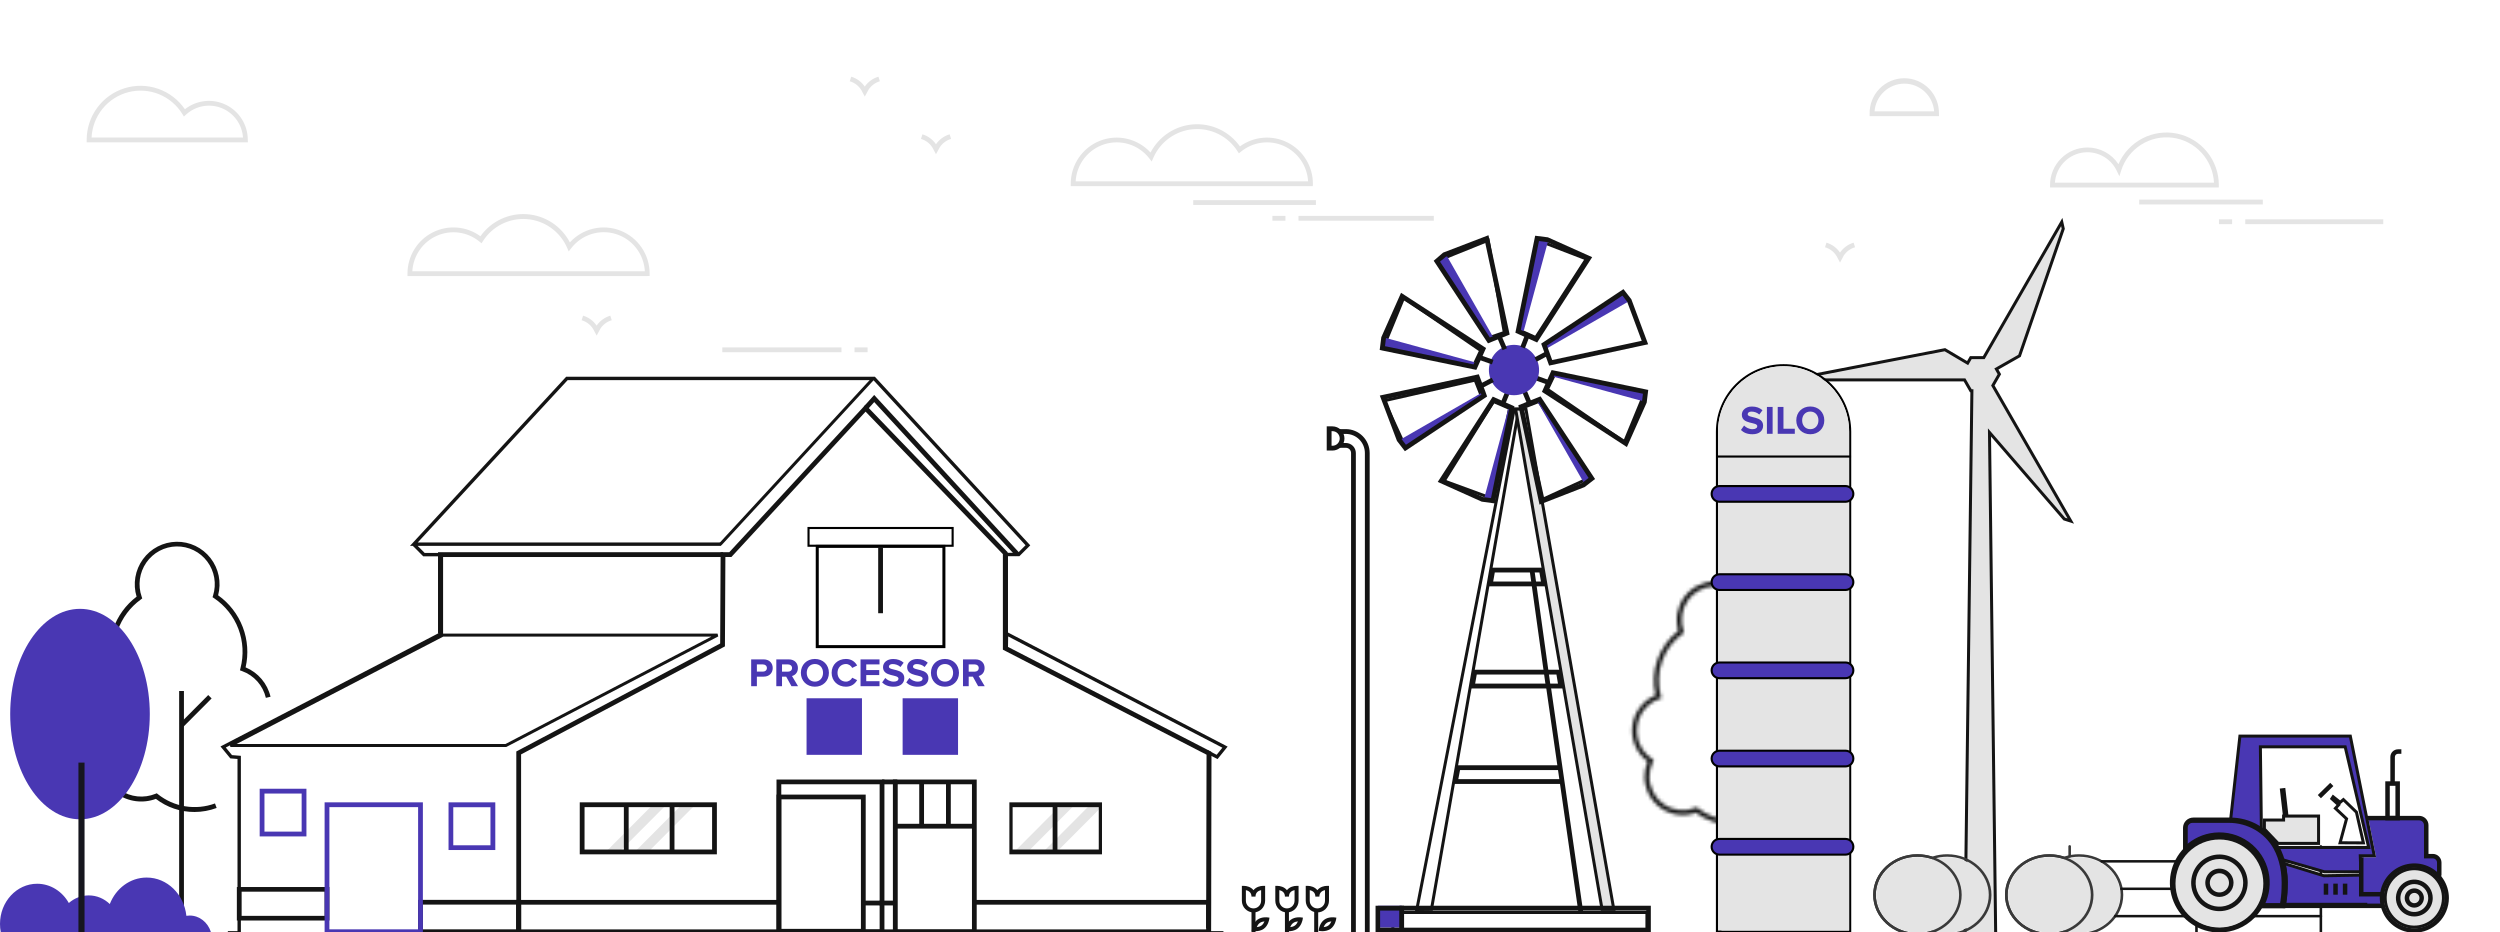 <svg width="735" height="274" viewBox="0 0 735 274" fill="none" xmlns="http://www.w3.org/2000/svg">
<g clip-path="url(#clip0_14830_2646)">
<path d="M222.522 201.749H220.843V193.861H224.533C226.247 193.861 227.182 195.02 227.182 196.403C227.182 197.775 226.236 198.934 224.533 198.934H222.522V201.749ZM224.296 197.456C224.958 197.456 225.467 197.054 225.467 196.403C225.467 195.741 224.958 195.339 224.296 195.339H222.522V197.456H224.296ZM234.633 201.749H232.693L231.144 198.946H229.914V201.749H228.234V193.861H231.924C233.568 193.861 234.585 194.937 234.585 196.403C234.585 197.787 233.698 198.544 232.847 198.745L234.633 201.749ZM231.688 197.468C232.35 197.468 232.859 197.066 232.859 196.392C232.859 195.741 232.35 195.339 231.688 195.339H229.914V197.468H231.688ZM239.583 201.891C237.194 201.891 235.456 200.188 235.456 197.811C235.456 195.434 237.194 193.731 239.583 193.731C241.961 193.731 243.699 195.434 243.699 197.811C243.699 200.188 241.961 201.891 239.583 201.891ZM239.583 200.401C241.038 200.401 241.972 199.277 241.972 197.811C241.972 196.332 241.038 195.221 239.583 195.221C238.117 195.221 237.182 196.332 237.182 197.811C237.182 199.277 238.117 200.401 239.583 200.401ZM248.71 201.891C246.332 201.891 244.499 200.235 244.499 197.811C244.499 195.374 246.332 193.731 248.71 193.731C250.436 193.731 251.442 194.665 251.997 195.658L250.555 196.368C250.223 195.729 249.514 195.221 248.71 195.221C247.267 195.221 246.226 196.321 246.226 197.811C246.226 199.301 247.267 200.401 248.71 200.401C249.514 200.401 250.223 199.892 250.555 199.254L251.997 199.952C251.442 200.933 250.436 201.891 248.71 201.891ZM258.579 201.749H252.997V193.861H258.579V195.339H254.677V196.995H258.497V198.473H254.677V200.271H258.579V201.749ZM262.707 201.891C261.181 201.891 260.093 201.383 259.348 200.637L260.271 199.325C260.827 199.904 261.69 200.401 262.778 200.401C263.712 200.401 264.15 199.987 264.15 199.526C264.15 198.154 259.608 199.112 259.608 196.143C259.608 194.83 260.744 193.742 262.601 193.742C263.854 193.742 264.895 194.121 265.676 194.842L264.741 196.096C264.103 195.505 263.251 195.233 262.447 195.233C261.737 195.233 261.335 195.54 261.335 196.013C261.335 197.255 265.865 196.415 265.865 199.36C265.865 200.803 264.824 201.891 262.707 201.891ZM269.799 201.891C268.273 201.891 267.185 201.383 266.44 200.637L267.362 199.325C267.918 199.904 268.782 200.401 269.87 200.401C270.804 200.401 271.242 199.987 271.242 199.526C271.242 198.154 266.7 199.112 266.7 196.143C266.7 194.83 267.835 193.742 269.692 193.742C270.946 193.742 271.987 194.121 272.767 194.842L271.833 196.096C271.194 195.505 270.343 195.233 269.538 195.233C268.829 195.233 268.427 195.54 268.427 196.013C268.427 197.255 272.956 196.415 272.956 199.36C272.956 200.803 271.916 201.891 269.799 201.891ZM277.825 201.891C275.435 201.891 273.697 200.188 273.697 197.811C273.697 195.434 275.435 193.731 277.825 193.731C280.202 193.731 281.94 195.434 281.94 197.811C281.94 200.188 280.202 201.891 277.825 201.891ZM277.825 200.401C279.279 200.401 280.214 199.277 280.214 197.811C280.214 196.332 279.279 195.221 277.825 195.221C276.358 195.221 275.424 196.332 275.424 197.811C275.424 199.277 276.358 200.401 277.825 200.401ZM289.517 201.749H287.578L286.028 198.946H284.798V201.749H283.119V193.861H286.809C288.453 193.861 289.47 194.937 289.47 196.403C289.47 197.787 288.583 198.544 287.731 198.745L289.517 201.749ZM286.572 197.468C287.235 197.468 287.743 197.066 287.743 196.392C287.743 195.741 287.235 195.339 286.572 195.339H284.798V197.468H286.572Z" fill="#4937B3"/>
<path d="M247.393 102.14H212.354V103.552H247.393V102.14Z" fill="#E4E4E4"/>
<path d="M255.069 102.14H251.233V103.552H255.069V102.14Z" fill="#E4E4E4"/>
<path d="M700.678 64.484H660.107V65.897H700.678V64.484Z" fill="#E4E4E4"/>
<path d="M656.24 64.484H652.376V65.897H656.24V64.484Z" fill="#E4E4E4"/>
<path d="M665.262 58.696H628.929V60.109H665.262V58.696Z" fill="#E4E4E4"/>
<path d="M72.875 41.842H25.482V41.136C25.478 37.743 26.557 34.438 28.559 31.704C30.561 28.971 33.383 26.952 36.61 25.944C39.838 24.936 43.302 24.991 46.496 26.102C49.69 27.212 52.446 29.32 54.361 32.116C56.047 30.783 58.072 29.954 60.205 29.724C62.338 29.493 64.493 29.87 66.422 30.811C68.352 31.752 69.979 33.22 71.117 35.046C72.254 36.872 72.857 38.982 72.855 41.136L72.875 41.842ZM26.921 40.43H71.444C71.314 38.543 70.657 36.731 69.548 35.202C68.439 33.674 66.924 32.489 65.175 31.786C63.426 31.083 61.515 30.889 59.661 31.226C57.807 31.564 56.086 32.419 54.694 33.694L54.067 34.267L53.625 33.54C52.01 30.904 49.597 28.857 46.739 27.698C43.88 26.538 40.728 26.329 37.742 27.099C34.756 27.869 32.095 29.579 30.148 31.978C28.2 34.377 27.069 37.339 26.921 40.43Z" fill="#E4E4E4"/>
<path d="M254.249 28.398L253.629 27.24L253.545 27.075C253.188 26.308 252.672 25.628 252.031 25.078C251.391 24.529 250.64 24.124 249.83 23.89L250.256 22.546C251.878 23.025 253.285 24.053 254.237 25.456C255.208 24.055 256.626 23.029 258.257 22.546L258.687 23.89C257.331 24.288 256.158 25.152 255.374 26.332L254.249 28.398Z" fill="#E4E4E4"/>
<path d="M175.419 98.661L174.795 97.499L174.711 97.333C174.355 96.567 173.84 95.886 173.2 95.336C172.56 94.787 171.809 94.382 171 94.148L171.426 92.805C173.048 93.286 174.454 94.316 175.406 95.719C176.382 94.32 177.798 93.294 179.427 92.805L179.853 94.148C178.494 94.537 177.319 95.404 176.544 96.59L175.419 98.661Z" fill="#E4E4E4"/>
<path d="M540.971 77.198L540.352 76.04L540.268 75.87C539.911 75.104 539.394 74.424 538.754 73.876C538.113 73.327 537.362 72.923 536.553 72.69L536.979 71.342C538.601 71.825 540.008 72.854 540.963 74.256C541.928 72.856 543.339 71.828 544.964 71.342L545.39 72.69C544.037 73.082 542.864 73.939 542.077 75.111L540.971 77.198Z" fill="#E4E4E4"/>
<path d="M275.18 45.346L274.561 44.187L274.476 44.022C274.121 43.255 273.606 42.574 272.966 42.024C272.325 41.475 271.575 41.07 270.765 40.837L271.191 39.489C272.813 39.972 274.218 41.001 275.172 42.404C276.142 41.001 277.561 39.973 279.192 39.489L279.618 40.837C278.262 41.235 277.089 42.1 276.305 43.279L275.18 45.346Z" fill="#E4E4E4"/>
<path d="M190.3 81.157H119.8V80.451C119.796 77.948 120.481 75.493 121.781 73.357C123.082 71.221 124.945 69.488 127.166 68.35C129.386 67.212 131.877 66.713 134.363 66.908C136.849 67.103 139.232 67.986 141.249 69.457C142.782 67.295 144.842 65.564 147.232 64.429C149.621 63.294 152.261 62.792 154.898 62.973C157.535 63.154 160.083 64.01 162.296 65.46C164.51 66.91 166.317 68.906 167.543 71.257C169.383 69.246 171.786 67.839 174.435 67.221C177.085 66.604 179.859 66.804 182.394 67.795C184.928 68.787 187.106 70.523 188.64 72.778C190.175 75.033 190.996 77.7 190.995 80.431V81.137L190.3 81.157ZM121.239 79.745H189.588C189.452 77.271 188.566 74.898 187.048 72.944C185.531 70.99 183.454 69.549 181.098 68.813C178.741 68.077 176.216 68.083 173.863 68.828C171.509 69.574 169.439 71.024 167.929 72.984L167.202 73.925L166.727 72.835C165.706 70.495 164.072 68.476 161.998 66.994C159.925 65.512 157.49 64.622 154.953 64.42C152.415 64.217 149.871 64.71 147.59 65.844C145.309 66.978 143.378 68.712 142.001 70.861L141.575 71.527L140.964 71.027C139.235 69.61 137.15 68.7 134.939 68.399C132.727 68.097 130.476 68.415 128.434 69.318C126.391 70.22 124.637 71.672 123.365 73.513C122.093 75.354 121.353 77.512 121.227 79.749L121.239 79.745Z" fill="#E4E4E4"/>
<path d="M421.546 63.471H381.759V64.884H421.546V63.471Z" fill="#E4E4E4"/>
<path d="M377.923 63.471H374.088V64.884H377.923V63.471Z" fill="#E4E4E4"/>
<path d="M386.877 58.846H350.809V60.259H386.877V58.846Z" fill="#E4E4E4"/>
<path d="M385.289 54.721H314.801V54.015C314.802 51.284 315.623 48.617 317.159 46.363C318.694 44.109 320.871 42.373 323.406 41.381C325.941 40.39 328.714 40.19 331.364 40.807C334.014 41.425 336.416 42.831 338.257 44.841C339.484 42.491 341.29 40.496 343.504 39.047C345.717 37.597 348.264 36.741 350.901 36.56C353.537 36.38 356.176 36.881 358.565 38.015C360.954 39.15 363.014 40.88 364.547 43.041C366.563 41.572 368.944 40.691 371.427 40.496C373.911 40.3 376.399 40.798 378.619 41.933C380.838 43.069 382.701 44.798 384.002 46.931C385.304 49.063 385.993 51.515 385.993 54.015V54.056L385.96 54.73L385.289 54.721ZM316.229 53.309H384.577C384.45 51.072 383.71 48.915 382.438 47.075C381.166 45.234 379.411 43.783 377.369 42.881C375.327 41.979 373.076 41.661 370.865 41.963C368.654 42.265 366.569 43.174 364.841 44.591L364.229 45.092L363.803 44.425C362.427 42.276 360.495 40.542 358.214 39.408C355.934 38.273 353.389 37.781 350.852 37.984C348.315 38.186 345.879 39.076 343.806 40.558C341.732 42.04 340.098 44.059 339.077 46.399L338.603 47.489L337.875 46.548C336.364 44.595 334.296 43.151 331.945 42.41C329.595 41.669 327.076 41.665 324.723 42.4C322.371 43.135 320.299 44.574 318.783 46.523C317.267 48.472 316.38 50.84 316.241 53.309H316.229Z" fill="#E4E4E4"/>
<path d="M652.337 55.108H602.711V54.402C602.714 51.477 603.872 48.672 605.932 46.603C607.992 44.534 610.786 43.371 613.699 43.367C615.506 43.359 617.286 43.802 618.879 44.657C620.473 45.511 621.829 46.751 622.826 48.263C624.234 45.005 626.717 42.332 629.857 40.696C632.998 39.06 636.604 38.561 640.069 39.281C643.534 40.002 646.645 41.899 648.879 44.653C651.114 47.407 652.335 50.85 652.337 54.402V55.108ZM604.143 53.696H650.913C650.746 50.414 649.437 47.295 647.214 44.883C644.992 42.47 641.997 40.917 638.751 40.494C635.505 40.07 632.213 40.803 629.45 42.565C626.687 44.327 624.628 47.006 623.63 50.136L623.095 51.827L622.327 50.212C621.414 48.302 619.896 46.748 618.012 45.793C616.128 44.838 613.982 44.534 611.908 44.929C609.834 45.325 607.948 46.397 606.544 47.98C605.139 49.562 604.295 51.566 604.143 53.679V53.696Z" fill="#E4E4E4"/>
<path d="M570.072 34.145H549.668V33.439C549.641 32.078 549.885 30.725 550.385 29.46C550.885 28.195 551.632 27.042 552.581 26.07C553.53 25.098 554.663 24.326 555.913 23.799C557.164 23.271 558.506 23 559.862 23C561.218 23 562.56 23.271 563.811 23.799C565.061 24.326 566.194 25.098 567.143 26.07C568.092 27.042 568.839 28.195 569.339 29.46C569.839 30.725 570.083 32.078 570.056 33.439L570.072 34.145ZM551.119 32.732H568.637C568.466 30.518 567.47 28.449 565.846 26.94C564.222 25.431 562.091 24.593 559.878 24.593C557.665 24.593 555.534 25.431 553.911 26.94C552.287 28.449 551.29 30.518 551.119 32.732Z" fill="#E4E4E4"/>
<path d="M466.394 76.132L451.493 99.244L446.829 97.148L452.23 70.684L466.394 76.132Z" stroke="#141414" stroke-width="0.886"/>
<path d="M477.579 130.008L454.959 114.453L457.165 109.821L483.376 115.934L477.579 130.008Z" stroke="#141414" stroke-width="0.886"/>
<path d="M453.609 146.77L447.639 119.906L452.398 118.032L467.409 140.454L453.609 146.77Z" stroke="#141414" stroke-width="0.886"/>
<path d="M424.566 141.392L439.09 118.047L443.79 120.061L438.813 146.611L424.566 141.392Z" stroke="#141414" stroke-width="0.886"/>
<path d="M406.942 117.821L433.685 111.75L435.566 116.523L413.276 131.653L406.942 117.821Z" stroke="#141414" stroke-width="0.886"/>
<path d="M412.677 87.543L435.332 103.047L433.134 107.683L406.911 101.624L412.677 87.543Z" stroke="#141414" stroke-width="0.886"/>
<path d="M437.523 70.634L442.265 97.743L437.424 99.398L423.449 76.312L437.523 70.634Z" stroke="#141414" stroke-width="0.886"/>
<path d="M455.258 70.418L452.267 70.042L446.686 97.366L447.816 97.874L455.258 70.418Z" fill="#4937B3"/>
<path d="M479.361 88.309L477.511 85.916L454.317 101.277L454.759 102.439L479.361 88.309Z" fill="#4937B3"/>
<path d="M483.792 118.159L484.17 115.157L456.951 109.555L456.444 110.689L483.792 118.159Z" fill="#4937B3"/>
<path d="M465.957 142.489L468.361 140.624L453.014 117.356L451.853 117.804L465.957 142.489Z" fill="#4937B3"/>
<path d="M436.265 146.795L439.281 147.178L444.817 119.838L443.679 119.326L436.265 146.795Z" fill="#4937B3"/>
<path d="M411.696 129.25L413.557 131.66L436.732 116.259L436.285 115.088L411.696 129.25Z" fill="#4937B3"/>
<path d="M425.18 74.889L422.8 76.746L438.102 100.03L439.256 99.586L425.18 74.889Z" fill="#4937B3"/>
<path d="M407.148 99.291L406.77 102.294L433.989 107.896L434.496 106.762L407.148 99.291Z" fill="#4937B3"/>
<path d="M446.513 120.281L420.851 267.332L416.544 267.389L445.181 120.281H446.513Z" stroke="#141414" stroke-width="0.886"/>
<path d="M448.622 120.281L474.455 267.328H471.006L445.596 120.281H448.622Z" fill="#E4E4E4" stroke="#141414" stroke-width="0.886"/>
<path d="M409.497 273.822V268.278H484.196V273.822H409.497Z" stroke="#141414" stroke-width="0.886"/>
<path d="M412.119 266.285H405.085V272.714H412.119V266.285Z" fill="#4937B3"/>
<path d="M451.613 109.837C452.191 106.264 449.774 102.898 446.215 102.318C442.656 101.738 439.302 104.164 438.724 107.737C438.147 111.31 440.564 114.676 444.123 115.256C447.682 115.836 451.036 113.41 451.613 109.837Z" fill="#4937B3"/>
<path d="M211.984 159.985H121.672L166.669 111.262H256.998L302.205 160.32L299.479 163.032H295.84V189.71H295.86L295.913 186.296L360.148 219.662L357.829 222.539L355.597 221.389V265.491L355.569 274.253H359.188V278.264H67.487V274.253H70.322V222.676L67.958 222.483L65.602 219.617L129.769 186.288V163.056H124.639L121.603 160.013" stroke="#141414"/>
<path d="M256.653 111.339L211.735 160.066" stroke="#141414" stroke-width="0.886"/>
<path d="M130.207 186.719L210.961 186.715L148.725 219.174H67.733L130.207 186.719Z" stroke="#141414" stroke-width="0.886"/>
<path d="M240.271 190.107V160.638H277.508V190.107H240.271Z" stroke="black" stroke-width="0.886"/>
<path d="M311.487 237.097L298.352 250.283H302.34L315.475 237.097H311.487Z" fill="#E4E4E4"/>
<path d="M319.998 237.097L306.867 250.283H310.855L323.986 237.097H319.998Z" fill="#E4E4E4"/>
<path d="M191.407 237.097L178.276 250.283H182.265L195.396 237.097H191.407Z" fill="#E4E4E4"/>
<path d="M199.923 237.097L186.788 250.283H190.776L203.911 237.097H199.923Z" fill="#E4E4E4"/>
<mask id="path-47-inside-1_14830_2646" fill="white">
<path d="M508.835 242.388C505.145 242.402 501.554 241.188 498.623 238.937C496.923 239.559 495.098 239.761 493.304 239.525C491.51 239.289 489.798 238.622 488.315 237.581C486.832 236.539 485.621 235.155 484.785 233.544C483.948 231.933 483.511 230.143 483.51 228.327C483.506 226.8 483.815 225.288 484.419 223.887C482.818 222.699 481.561 221.106 480.773 219.271C479.986 217.436 479.697 215.425 479.937 213.441C480.176 211.458 480.935 209.574 482.136 207.981C483.338 206.388 484.938 205.143 486.775 204.373C485.942 200.909 486.131 197.277 487.319 193.92C488.507 190.562 490.642 187.624 493.465 185.464C492.968 183.793 492.863 182.029 493.158 180.31C493.453 178.592 494.141 176.965 495.167 175.558C496.193 174.15 497.529 173 499.072 172.198C500.614 171.395 502.321 170.962 504.058 170.932C505.795 170.902 507.515 171.276 509.084 172.025C510.653 172.773 512.028 173.876 513.102 175.247C514.176 176.618 514.919 178.22 515.273 179.928C515.627 181.635 515.583 183.401 515.143 185.089C517.529 186.786 519.475 189.033 520.816 191.641C522.157 194.25 522.855 197.143 522.851 200.078C522.851 201.436 522.703 202.789 522.408 204.114C524.147 204.856 525.672 206.025 526.842 207.514C528.012 209.002 528.791 210.762 529.106 212.632C529.42 214.502 529.261 216.421 528.643 218.213C528.025 220.005 526.968 221.612 525.569 222.886C525.693 223.721 525.756 224.564 525.757 225.409C525.753 229.912 523.969 234.229 520.796 237.413C517.623 240.597 513.321 242.386 508.835 242.388ZM498.856 237.323L499.178 237.581C501.913 239.787 505.319 240.985 508.827 240.975C512.939 240.971 516.88 239.33 519.788 236.411C522.695 233.493 524.33 229.536 524.334 225.409C524.332 224.512 524.254 223.616 524.101 222.733L524.033 222.329L524.342 222.067C525.668 220.949 526.677 219.5 527.266 217.866C527.855 216.231 528.004 214.47 527.697 212.759C527.391 211.049 526.64 209.45 525.521 208.124C524.402 206.798 522.953 205.792 521.323 205.208L520.72 204.99L520.881 204.365C521.769 200.956 521.576 197.354 520.33 194.06C519.085 190.766 516.847 187.943 513.929 185.985L513.495 185.694L513.652 185.19C514.114 183.696 514.217 182.114 513.951 180.572C513.686 179.031 513.061 177.575 512.126 176.324C511.191 175.073 509.974 174.062 508.575 173.374C507.175 172.687 505.633 172.342 504.076 172.369C502.518 172.396 500.989 172.793 499.614 173.529C498.239 174.264 497.057 175.316 496.166 176.599C495.274 177.882 494.699 179.359 494.487 180.908C494.274 182.458 494.431 184.036 494.944 185.513L495.117 186.009L494.691 186.316C491.884 188.343 489.764 191.186 488.619 194.462C487.473 197.738 487.357 201.287 488.286 204.631L488.463 205.269L487.84 205.487C486.105 206.093 484.575 207.175 483.421 208.61C482.267 210.045 481.537 211.775 481.312 213.605C481.087 215.435 481.378 217.292 482.15 218.965C482.922 220.638 484.145 222.06 485.681 223.072L486.2 223.415L485.926 223.972C485.257 225.324 484.909 226.813 484.909 228.323C484.908 229.943 485.305 231.539 486.063 232.969C486.822 234.4 487.919 235.621 489.258 236.525C490.598 237.43 492.138 237.989 493.744 238.155C495.35 238.321 496.971 238.088 498.466 237.476L498.856 237.323Z"/>
</mask>
<path d="M508.835 242.388L508.832 236.186L508.822 236.186L508.812 236.187L508.835 242.388ZM498.623 238.937L502.4 234.019L499.695 231.941L496.492 233.113L498.623 238.937ZM483.51 228.327L489.711 228.323L489.711 228.309L483.51 228.327ZM484.419 223.887L490.114 226.34L492.055 221.833L488.115 218.908L484.419 223.887ZM486.775 204.373L489.172 210.092L494.038 208.053L492.804 202.923L486.775 204.373ZM493.465 185.464L497.234 190.389L500.627 187.792L499.409 183.696L493.465 185.464ZM515.143 185.089L509.142 183.526L508.065 187.664L511.549 190.142L515.143 185.089ZM522.851 200.078L516.649 200.07V200.079L522.851 200.078ZM522.408 204.114L516.354 202.77L515.238 207.798L519.975 209.819L522.408 204.114ZM525.569 222.886L521.393 218.3L518.947 220.528L519.435 223.8L525.569 222.886ZM525.757 225.409L531.959 225.414L531.959 225.406L531.959 225.398L525.757 225.409ZM498.856 237.323L502.739 232.487L499.934 230.235L496.587 231.552L498.856 237.323ZM499.178 237.581L503.071 232.754L503.06 232.745L499.178 237.581ZM508.827 240.975L508.821 234.774L508.81 234.774L508.827 240.975ZM524.334 225.409L530.536 225.415L530.536 225.403L530.536 225.391L524.334 225.409ZM524.101 222.733L517.987 223.768L517.988 223.778L517.99 223.789L524.101 222.733ZM524.033 222.329L520.023 217.598L517.328 219.882L517.918 223.365L524.033 222.329ZM524.342 222.067L520.345 217.325L520.339 217.33L520.333 217.335L524.342 222.067ZM521.323 205.208L519.215 211.041L519.223 211.044L519.232 211.047L521.323 205.208ZM520.72 204.99L514.714 203.446L513.31 208.906L518.612 210.823L520.72 204.99ZM520.881 204.365L514.879 202.802L514.877 202.811L514.874 202.821L520.881 204.365ZM513.929 185.985L517.385 180.835L517.378 180.831L513.929 185.985ZM513.495 185.694L507.573 183.853L506.199 188.274L510.046 190.848L513.495 185.694ZM513.652 185.19L519.574 187.03L519.576 187.023L513.652 185.19ZM494.944 185.513L489.086 187.548L489.088 187.552L494.944 185.513ZM495.117 186.009L498.74 191.042L502.496 188.339L500.974 183.969L495.117 186.009ZM494.691 186.316L491.068 181.282L491.06 181.288L494.691 186.316ZM488.286 204.631L494.262 202.974L494.261 202.971L488.286 204.631ZM488.463 205.269L490.511 211.123L495.991 209.206L494.439 203.611L488.463 205.269ZM487.84 205.487L489.887 211.341L489.887 211.341L487.84 205.487ZM485.681 223.072L489.102 217.899L489.091 217.892L485.681 223.072ZM486.2 223.415L491.767 226.147L494.17 221.251L489.621 218.242L486.2 223.415ZM485.926 223.972L491.484 226.723L491.489 226.714L491.493 226.704L485.926 223.972ZM484.909 228.323L491.111 228.325L491.111 228.321L484.909 228.323ZM498.466 237.476L496.197 231.705L496.157 231.72L496.118 231.737L498.466 237.476ZM508.812 236.187C506.498 236.195 504.243 235.434 502.4 234.019L494.846 243.856C498.865 246.942 503.792 248.608 508.858 248.589L508.812 236.187ZM496.492 233.113C495.731 233.392 494.915 233.482 494.113 233.376L492.495 245.673C495.281 246.04 498.115 245.727 500.754 244.761L496.492 233.113ZM494.113 233.376C493.311 233.271 492.545 232.972 491.879 232.505L484.752 242.656C487.052 244.271 489.708 245.307 492.495 245.673L494.113 233.376ZM491.879 232.505C491.213 232.037 490.667 231.414 490.289 230.686L479.281 236.402C480.576 238.895 482.452 241.041 484.752 242.656L491.879 232.505ZM490.289 230.686C489.91 229.957 489.712 229.147 489.711 228.323L477.308 228.33C477.31 231.14 477.986 233.908 479.281 236.402L490.289 230.686ZM489.711 228.309C489.71 227.631 489.847 226.961 490.114 226.34L478.723 221.434C477.783 223.616 477.302 225.968 477.308 228.344L489.711 228.309ZM488.115 218.908C487.396 218.374 486.829 217.656 486.472 216.826L475.074 221.717C476.293 224.556 478.24 227.024 480.722 228.866L488.115 218.908ZM486.472 216.826C486.116 215.996 485.985 215.084 486.094 214.185L473.78 212.698C473.41 215.765 473.856 218.877 475.074 221.717L486.472 216.826ZM486.094 214.185C486.202 213.285 486.546 212.433 487.088 211.714L477.185 204.247C475.324 206.714 474.15 209.63 473.78 212.698L486.094 214.185ZM487.088 211.714C487.63 210.996 488.35 210.437 489.172 210.092L484.377 198.653C481.526 199.848 479.045 201.779 477.185 204.247L487.088 211.714ZM492.804 202.923C492.252 200.625 492.377 198.215 493.165 195.988L481.472 191.851C479.884 196.339 479.632 201.194 480.745 205.823L492.804 202.923ZM493.165 195.988C493.953 193.762 495.368 191.817 497.234 190.389L489.696 180.539C485.916 183.432 483.06 187.363 481.472 191.851L493.165 195.988ZM499.409 183.696C499.184 182.939 499.136 182.14 499.27 181.361L487.046 179.26C486.589 181.918 486.752 184.647 487.52 187.232L499.409 183.696ZM499.27 181.361C499.404 180.581 499.715 179.846 500.178 179.211L490.155 171.905C488.566 174.085 487.503 176.602 487.046 179.26L499.27 181.361ZM500.178 179.211C500.641 178.576 501.242 178.059 501.934 177.699L496.209 166.696C493.816 167.942 491.744 169.725 490.155 171.905L500.178 179.211ZM501.934 177.699C502.625 177.34 503.389 177.146 504.165 177.133L503.95 164.732C501.252 164.778 498.603 165.451 496.209 166.696L501.934 177.699ZM504.165 177.133C504.941 177.119 505.711 177.286 506.414 177.622L511.754 166.427C509.319 165.266 506.648 164.685 503.95 164.732L504.165 177.133ZM506.414 177.622C507.117 177.957 507.735 178.452 508.219 179.071L517.985 171.424C516.321 169.3 514.19 167.589 511.754 166.427L506.414 177.622ZM508.219 179.071C508.704 179.689 509.04 180.413 509.201 181.187L521.345 178.668C520.797 176.027 519.648 173.547 517.985 171.424L508.219 179.071ZM509.201 181.187C509.361 181.961 509.341 182.762 509.142 183.526L521.145 186.651C521.824 184.041 521.893 181.309 521.345 178.668L509.201 181.187ZM511.549 190.142C513.125 191.263 514.412 192.749 515.301 194.477L526.331 188.805C524.537 185.316 521.934 182.308 518.738 180.035L511.549 190.142ZM515.301 194.477C516.189 196.205 516.652 198.123 516.649 200.07L529.052 200.087C529.058 196.163 528.125 192.294 526.331 188.805L515.301 194.477ZM516.649 200.079C516.649 200.985 516.55 201.887 516.354 202.77L528.463 205.459C528.855 203.692 529.052 201.887 529.052 200.078L516.649 200.079ZM519.975 209.819C520.754 210.151 521.439 210.675 521.967 211.347L531.717 203.68C529.904 201.375 527.54 199.561 524.842 198.41L519.975 209.819ZM521.967 211.347C522.495 212.018 522.848 212.814 522.99 213.662L535.221 211.603C534.734 208.71 533.53 205.986 531.717 203.68L521.967 211.347ZM522.99 213.662C523.133 214.509 523.061 215.379 522.781 216.191L534.506 220.235C535.462 217.463 535.708 214.495 535.221 211.603L522.99 213.662ZM522.781 216.191C522.501 217.002 522.023 217.727 521.393 218.3L529.744 227.472C531.913 225.497 533.549 223.008 534.506 220.235L522.781 216.191ZM519.435 223.8C519.515 224.336 519.555 224.877 519.556 225.419L531.959 225.398C531.957 224.252 531.871 223.106 531.702 221.972L519.435 223.8ZM519.556 225.403C519.553 228.27 518.417 231.015 516.403 233.035L525.188 241.791C529.521 237.444 531.953 231.553 531.959 225.414L519.556 225.403ZM516.403 233.035C514.391 235.055 511.667 236.185 508.832 236.186L508.838 248.59C514.975 248.587 520.855 246.139 525.188 241.791L516.403 233.035ZM494.974 242.159L495.295 242.417L503.06 232.745L502.739 232.487L494.974 242.159ZM495.285 242.408C499.125 245.506 503.911 247.191 508.844 247.177L508.81 234.774C506.726 234.78 504.701 234.068 503.071 232.754L495.285 242.408ZM508.834 247.177C514.595 247.171 520.114 244.87 524.181 240.788L515.394 232.035C513.646 233.789 511.282 234.771 508.821 234.774L508.834 247.177ZM524.181 240.788C528.247 236.706 530.53 231.177 530.536 225.415L518.133 225.402C518.13 227.895 517.142 230.279 515.394 232.035L524.181 240.788ZM530.536 225.391C530.532 224.146 530.424 222.904 530.212 221.677L517.99 223.789C518.083 224.329 518.131 224.877 518.133 225.426L530.536 225.391ZM530.215 221.697L530.147 221.293L517.918 223.365L517.987 223.768L530.215 221.697ZM528.042 227.06L528.352 226.798L520.333 217.335L520.023 217.598L528.042 227.06ZM528.339 226.808C530.5 224.987 532.142 222.627 533.1 219.969L521.432 215.763C521.212 216.373 520.836 216.911 520.345 217.325L528.339 226.808ZM533.1 219.969C534.058 217.311 534.3 214.447 533.802 211.666L521.593 213.853C521.708 214.493 521.652 215.152 521.432 215.763L533.1 219.969ZM533.802 211.666C533.304 208.885 532.083 206.283 530.26 204.124L520.782 212.124C521.198 212.617 521.478 213.213 521.593 213.853L533.802 211.666ZM530.26 204.124C528.437 201.964 526.076 200.323 523.414 199.37L519.232 211.047C519.831 211.261 520.367 211.632 520.782 212.124L530.26 204.124ZM523.431 199.376L522.828 199.158L518.612 210.823L519.215 211.041L523.431 199.376ZM526.726 206.534L526.887 205.909L514.874 202.821L514.714 203.446L526.726 206.534ZM526.882 205.928C528.093 201.276 527.831 196.362 526.131 191.866L514.53 196.254C515.321 198.346 515.444 200.635 514.879 202.802L526.882 205.928ZM526.131 191.866C524.43 187.37 521.375 183.513 517.385 180.835L510.473 191.134C512.319 192.373 513.739 194.161 514.53 196.254L526.131 191.866ZM517.378 180.831L516.944 180.54L510.046 190.848L510.48 191.139L517.378 180.831ZM519.417 187.535L519.574 187.03L507.73 183.349L507.573 183.853L519.417 187.535ZM519.576 187.023C520.327 184.596 520.494 182.025 520.063 179.521L507.84 181.624C507.939 182.203 507.901 182.796 507.727 183.356L519.576 187.023ZM520.063 179.521C519.632 177.017 518.615 174.649 517.094 172.613L507.157 180.035C507.506 180.501 507.74 181.046 507.84 181.624L520.063 179.521ZM517.094 172.613C515.573 170.576 513.591 168.929 511.309 167.808L505.84 178.94C506.357 179.194 506.809 179.569 507.157 180.035L517.094 172.613ZM511.309 167.808C509.027 166.687 506.511 166.125 503.969 166.168L504.183 178.57C504.756 178.56 505.324 178.686 505.84 178.94L511.309 167.808ZM503.969 166.168C501.426 166.212 498.931 166.861 496.689 168.06L502.538 178.997C503.046 178.726 503.61 178.58 504.183 178.57L503.969 166.168ZM496.689 168.06C494.447 169.259 492.523 170.974 491.073 173.061L501.259 180.138C501.591 179.659 502.03 179.269 502.538 178.997L496.689 168.06ZM491.073 173.061C489.622 175.148 488.687 177.549 488.342 180.066L500.631 181.75C500.71 181.169 500.926 180.616 501.259 180.138L491.073 173.061ZM488.342 180.066C487.998 182.584 488.252 185.148 489.086 187.548L500.802 183.477C500.61 182.924 500.551 182.332 500.631 181.75L488.342 180.066ZM489.088 187.552L489.261 188.049L500.974 183.969L500.801 183.473L489.088 187.552ZM491.495 180.976L491.068 181.282L498.314 191.349L498.74 191.042L491.495 180.976ZM491.06 181.288C487.222 184.06 484.328 187.944 482.765 192.415L494.472 196.509C495.2 194.428 496.545 192.626 498.321 191.343L491.06 181.288ZM482.765 192.415C481.201 196.885 481.043 201.729 482.311 206.291L494.261 202.971C493.671 200.846 493.745 198.59 494.472 196.509L482.765 192.415ZM482.31 206.289L482.487 206.926L494.439 203.611L494.262 202.974L482.31 206.289ZM486.416 199.415L485.793 199.633L489.887 211.341L490.511 211.123L486.416 199.415ZM485.793 199.633C482.962 200.623 480.467 202.387 478.588 204.724L488.254 212.496C488.683 211.963 489.249 211.564 489.887 211.341L485.793 199.633ZM478.588 204.724C476.71 207.06 475.522 209.875 475.157 212.849L487.467 214.361C487.552 213.675 487.825 213.029 488.254 212.496L478.588 204.724ZM475.157 212.849C474.792 215.824 475.263 218.842 476.519 221.563L487.78 216.366C487.492 215.741 487.383 215.046 487.467 214.361L475.157 212.849ZM476.519 221.563C477.775 224.285 479.766 226.603 482.271 228.251L489.091 217.892C488.524 217.518 488.069 216.991 487.78 216.366L476.519 221.563ZM482.26 228.244L482.778 228.587L489.621 218.242L489.102 217.899L482.26 228.244ZM480.633 220.682L480.359 221.239L491.493 226.704L491.767 226.147L480.633 220.682ZM480.369 221.22C479.275 223.428 478.707 225.86 478.708 228.324L491.111 228.321C491.11 227.766 491.239 227.219 491.484 226.723L480.369 221.22ZM478.708 228.32C478.706 230.953 479.35 233.547 480.584 235.874L491.542 230.064C491.259 229.53 491.11 228.933 491.111 228.325L478.708 228.32ZM480.584 235.874C481.818 238.201 483.604 240.19 485.788 241.665L492.729 231.385C492.233 231.051 491.825 230.598 491.542 230.064L480.584 235.874ZM485.788 241.665C487.972 243.139 490.485 244.053 493.107 244.324L494.381 231.986C493.791 231.925 493.224 231.72 492.729 231.385L485.788 241.665ZM493.107 244.324C495.728 244.595 498.376 244.214 500.815 243.216L496.118 231.737C495.567 231.962 494.971 232.047 494.381 231.986L493.107 244.324ZM500.736 243.247L501.126 243.094L496.587 231.552L496.197 231.705L500.736 243.247Z" fill="#141414" mask="url(#path-47-inside-1_14830_2646)"/>
<path d="M506.109 210.391H504.702V273.768H506.109V210.391Z" fill="#141414"/>
<path d="M512.756 215.031L505.248 222.568L506.243 223.567L513.751 216.029L512.756 215.031Z" fill="#141414"/>
<path d="M57.196 238.723C53.086 238.737 49.089 237.381 45.83 234.869C43.945 235.567 41.92 235.797 39.928 235.54C37.935 235.283 36.034 234.547 34.386 233.393C32.739 232.24 31.393 230.704 30.464 228.916C29.535 227.128 29.051 225.141 29.052 223.124C29.051 221.42 29.401 219.734 30.081 218.172C28.295 216.859 26.889 215.091 26.009 213.052C25.129 211.012 24.806 208.774 25.074 206.568C25.341 204.361 26.189 202.266 27.531 200.498C28.872 198.729 30.659 197.352 32.706 196.507C31.76 192.645 31.961 188.59 33.285 184.842C34.609 181.095 36.998 177.818 40.157 175.418C39.597 173.566 39.474 171.608 39.796 169.7C40.118 167.791 40.877 165.984 42.013 164.42C43.148 162.856 44.63 161.577 46.342 160.685C48.053 159.793 49.947 159.312 51.875 159.28C53.803 159.247 55.713 159.664 57.453 160.498C59.193 161.332 60.717 162.56 61.904 164.085C63.092 165.61 63.911 167.391 64.296 169.287C64.682 171.184 64.624 173.145 64.127 175.015C67.414 177.345 69.938 180.603 71.377 184.376C72.816 188.149 73.105 192.266 72.208 196.204C74.024 196.958 75.635 198.135 76.909 199.636C78.183 201.138 79.084 202.922 79.537 204.841L78.166 205.168C77.744 203.371 76.88 201.709 75.653 200.333C74.426 198.958 72.876 197.913 71.143 197.294L70.54 197.076L70.7 196.45C71.698 192.634 71.485 188.6 70.091 184.91C68.698 181.221 66.192 178.059 62.925 175.866L62.486 175.572L62.643 175.071C63.167 173.394 63.286 171.615 62.991 169.882C62.695 168.149 61.995 166.511 60.946 165.103C59.897 163.695 58.529 162.557 56.957 161.784C55.384 161.01 53.651 160.622 51.9 160.652C50.149 160.682 48.43 161.129 46.884 161.956C45.339 162.783 44.011 163.967 43.011 165.41C42.01 166.853 41.365 168.514 41.129 170.256C40.893 171.998 41.072 173.772 41.652 175.431L41.821 175.927L41.419 176.238C38.277 178.505 35.905 181.686 34.622 185.351C33.34 189.015 33.208 192.987 34.246 196.729L34.423 197.366L33.8 197.584C31.855 198.267 30.139 199.483 28.846 201.094C27.552 202.704 26.734 204.646 26.483 206.7C26.232 208.753 26.559 210.836 27.425 212.713C28.292 214.59 29.665 216.186 31.388 217.32L31.906 217.663L31.633 218.22C30.883 219.738 30.492 221.41 30.491 223.104C30.491 224.922 30.936 226.713 31.787 228.318C32.638 229.923 33.869 231.294 35.372 232.309C36.875 233.324 38.603 233.953 40.405 234.139C42.207 234.326 44.027 234.065 45.705 233.38L46.087 233.222L46.413 233.481C48.743 235.345 51.512 236.575 54.453 237.054C57.394 237.533 60.409 237.243 63.206 236.213L63.693 237.541C61.614 238.318 59.414 238.719 57.196 238.723Z" fill="#141414"/>
<path d="M54.076 203.154H52.669V273.772H54.076V203.154Z" fill="#141414"/>
<path d="M61.22 204.342L52.853 212.741L53.849 213.74L62.215 205.341L61.22 204.342Z" fill="#141414"/>
<path d="M451.131 167.691L449.738 167.889L454.522 202.252L455.915 202.054L451.131 167.691Z" fill="#141414"/>
<path d="M455.914 201.578L454.521 201.779L464.077 268.344L465.47 268.143L455.914 201.578Z" fill="#141414"/>
<path d="M442.523 115.166L441.247 118.248L442.546 118.791L443.822 115.708L442.523 115.166Z" fill="#141414"/>
<path d="M448.759 114.558L447.461 115.105L449.186 119.228L450.483 118.681L448.759 114.558Z" fill="#141414"/>
<path d="M451.877 110.482L451.402 111.812L455.3 113.214L455.775 111.885L451.877 110.482Z" fill="#141414"/>
<path d="M451.924 100.696L445.52 97.822L451.341 69.303L455.088 69.776L468.099 75.608L451.924 100.696ZM447.124 96.995L451.398 98.912L466.024 76.225L454.702 71.148L452.459 70.865L447.124 96.995Z" fill="#141414"/>
<path d="M454.563 101.23L454.272 101.423L454.391 101.751L455.931 106L456.062 106.364L456.44 106.283L482.758 100.632L483.26 100.525L483.08 100.044L478.795 88.554L478.771 88.491L478.73 88.437L477.343 86.645L477.091 86.32L476.748 86.547L454.563 101.23ZM483.961 100.895L455.727 106.974L453.638 101.207L477.204 85.596L479.23 88.212L483.961 100.895Z" fill="#141414" stroke="#141414" stroke-width="0.886"/>
<path d="M478.311 131.438L453.324 115.201L456.174 108.792L484.583 114.636L484.125 118.373L478.311 131.438ZM455.101 114.672L477.696 129.355L482.754 117.994L483.027 115.758L456.998 110.402L455.101 114.672Z" fill="#141414"/>
<path d="M452.616 148.365L446.384 119.152L452.926 116.533L468.943 140.826L465.892 143.195L452.616 148.365ZM448.009 120.02L453.637 146.452L465.184 141.952L467.042 140.511L452.375 118.268L448.009 120.02Z" fill="#141414"/>
<path d="M439.476 148.006L438.825 147.925C436.111 147.578 435.741 147.521 435.609 147.481L422.695 141.689L438.869 116.606L443.597 118.724L445.254 119.467L439.476 148.006ZM436.091 146.149L438.355 146.44L443.654 120.295L439.4 118.385L424.773 141.072L436.091 146.149Z" fill="#141414"/>
<path d="M413.034 132.657L410.714 129.642L410.674 129.545L405.66 116.291L434.765 110.035L436.634 114.939L437.213 116.573L413.034 132.657ZM411.952 128.944L413.347 130.756L435.521 116.016L435.311 115.415L433.884 111.67L407.558 117.32L411.952 128.944Z" fill="#141414"/>
<path d="M437.466 100.946L421.505 76.661L424.279 74.272L437.607 69.158L443.839 98.367L437.466 100.946ZM423.366 76.924L438.017 99.218L442.223 97.515L436.594 71.083L425.031 75.523L423.366 76.924Z" fill="#141414"/>
<path d="M434.038 108.747L405.629 102.899L406.099 99.146L411.909 86.081L436.9 102.318L434.038 108.747ZM407.189 101.777L433.214 107.133L435.123 102.847L412.524 88.164L407.462 99.529L407.189 101.777Z" fill="#141414"/>
<path d="M445.106 116.194C444.066 116.194 443.038 115.973 442.09 115.544C440.429 114.795 439.102 113.455 438.366 111.783C437.631 110.11 437.537 108.223 438.105 106.486C438.672 104.749 439.86 103.283 441.44 102.373C443.019 101.462 444.878 101.171 446.659 101.555C448.44 101.938 450.016 102.97 451.084 104.451C452.152 105.932 452.636 107.758 452.444 109.576C452.251 111.394 451.394 113.076 450.039 114.298C448.685 115.52 446.927 116.195 445.106 116.194ZM445.106 102.742C444.027 102.741 442.968 103.033 442.041 103.585C441.114 104.138 440.352 104.932 439.836 105.883C439.321 106.834 439.071 107.907 439.112 108.989C439.153 110.071 439.484 111.122 440.07 112.031C440.657 112.94 441.476 113.673 442.443 114.153C443.41 114.633 444.487 114.843 445.563 114.759C446.638 114.676 447.671 114.303 448.553 113.68C449.435 113.056 450.133 112.206 450.574 111.217C450.983 110.302 451.158 109.297 451.081 108.296C451.005 107.295 450.68 106.329 450.136 105.487C449.593 104.644 448.848 103.951 447.969 103.472C447.09 102.992 446.106 102.741 445.106 102.742Z" fill="#4937B3"/>
<path d="M412.789 274.139H404.413V266.285H412.789V274.139ZM405.755 272.726H411.447V267.713H405.755V272.726Z" fill="#141414"/>
<path d="M485.344 274.139H411.448V266.285H485.344V274.139ZM412.791 272.726H484.001V267.713H412.791V272.726Z" fill="#141414"/>
<path d="M438.693 170.917L438.629 171.281H438.999H453.034H453.4L453.34 170.92L452.894 168.252L452.85 167.993H452.588H439.469H439.209L439.164 168.249L438.693 170.917ZM453.495 167.2L454.312 172.073H437.667L438.527 167.2H453.495Z" fill="#141414" stroke="#141414" stroke-width="0.62"/>
<path d="M433.39 200.933L433.327 201.297H433.696H458.04H458.406L458.346 200.936L457.899 198.264L457.856 198.005H457.594H434.162H433.901L433.857 198.261L433.39 200.933ZM458.521 197.212L459.338 202.089H432.385L433.244 197.212H458.521Z" fill="#141414" stroke="#141414" stroke-width="0.62"/>
<path d="M428.347 225.295H458.22V226.087H429.253H428.997L428.948 226.339L428.438 229.011L428.367 229.379H428.742H458.932V230.172H427.409L428.347 225.295Z" fill="#141414" stroke="#141414" stroke-width="0.62"/>
<path d="M454.594 103.254L451.151 105.076L451.808 106.326L455.25 104.504L454.594 103.254Z" fill="#141414"/>
<path d="M448.352 98.445L446.986 101.944L448.296 102.459L449.662 98.961L448.352 98.445Z" fill="#141414"/>
<path d="M441.477 98.79L440.188 99.355L441.751 102.954L443.041 102.39L441.477 98.79Z" fill="#141414"/>
<path d="M435.403 104.492L434.937 105.825L438.62 107.123L439.087 105.79L435.403 104.492Z" fill="#141414"/>
<path d="M438.546 111.049L435.442 112.677L436.094 113.929L439.198 112.301L438.546 111.049Z" fill="#141414"/>
<path d="M130.183 186.276H128.775V162.35H212.587V163.763H130.183V186.276Z" fill="#141414"/>
<path d="M281.663 221.923H265.372V205.291H281.663V221.923Z" fill="#4937B3"/>
<path d="M252.973 221.48H237.572V205.733H252.973V221.48Z" fill="#4937B3" stroke="#4937B3" stroke-width="0.886"/>
<path d="M96.841 270.632H69.634V260.784H96.841V270.632ZM71.041 269.262H95.433V262.155H71.041V269.262Z" fill="#141414"/>
<path d="M153.2 274.632H122.922V264.56H153.2V274.632ZM124.329 273.23H151.793V265.962H124.329V273.23Z" fill="#141414"/>
<path d="M124.329 274.632H95.434V235.89H124.329V274.632ZM96.841 273.23H122.922V237.292H96.841V273.23Z" fill="#4937B3"/>
<path d="M153.201 274.229H151.794V220.933L211.728 189.186L211.864 162.35H214.409L254.462 118.975L296.255 162.354V190.142L356.137 221.026L356.008 272.852L354.601 272.848L354.725 221.885L294.848 191.006V162.927L254.482 121.029L215.025 163.763H213.264L213.131 190.037L212.757 190.235L153.201 221.789V274.229Z" fill="#141414"/>
<path d="M356.008 274.646H151.794V264.571H229.153V265.973H153.201V273.244H354.601V265.973H286.449V264.571H356.008V274.646Z" fill="#141414"/>
<path d="M259.319 264.784H253.987V266.197H259.319V264.784Z" fill="#141414"/>
<path d="M90.091 245.907H76.345V231.89H90.091V245.907ZM77.752 244.495H88.684V233.303H77.752V244.495Z" fill="#4937B3"/>
<path d="M145.617 249.907H131.871V235.89H145.617V249.907ZM133.262 248.515H144.194V237.323H133.262V248.515Z" fill="#4937B3"/>
<path d="M210.762 251.175H170.448V235.89H210.762V251.175ZM171.855 249.762H209.355V237.303H171.859L171.855 249.762Z" fill="#141414"/>
<path d="M323.986 251.175H296.759V235.89H323.986V251.175ZM297.71 249.762H323.036V237.303H297.71V249.762Z" fill="#141414"/>
<path d="M260.021 274.675H228.291V229.178H260.021V274.675ZM229.698 273.27H258.614V230.583H229.698V273.27Z" fill="#141414"/>
<path d="M287.152 274.675H262.511V229.178H287.152V274.675ZM263.93 273.286H285.757V230.583H263.93V273.286Z" fill="#141414"/>
<path d="M254.517 274.479H228.295V233.607H254.517V274.479ZM229.702 273.082H253.11V235.004H229.702V273.082Z" fill="#141414"/>
<path d="M298.675 163.508L257.023 118.212L254.996 120.472L253.951 119.528L257.011 116.114L299.709 162.552L298.675 163.508Z" fill="#141414"/>
<path d="M263.808 229.174H259.317V230.587H263.808V229.174Z" fill="#141414"/>
<path d="M263.214 264.784H258.599V266.197H263.214V264.784Z" fill="#141414"/>
<path d="M184.822 236.536H183.415V250.686H184.822V236.536Z" fill="#141414"/>
<path d="M198.291 236.536H196.884V250.686H198.291V236.536Z" fill="#141414"/>
<path d="M310.887 236.536H309.48V250.686H310.887V236.536Z" fill="#141414"/>
<path d="M286.55 242.195H263.215V243.607H286.55V242.195Z" fill="#141414"/>
<path d="M271.664 229.881H270.257V242.618H271.664V229.881Z" fill="#141414"/>
<path d="M279.532 229.881H278.125V242.618H279.532V229.881Z" fill="#141414"/>
<path d="M259.594 160.599H258.187V180.289H259.594V160.599Z" fill="#141414"/>
<path d="M398.618 274.264H397.211V133.186C397.211 132.779 397.05 132.389 396.764 132.101C396.477 131.813 396.088 131.652 395.683 131.652H393.721V130.239H395.683C396.461 130.24 397.207 130.551 397.757 131.103C398.308 131.656 398.617 132.404 398.618 133.186V274.264Z" fill="#141414"/>
<path d="M402.683 274.265H401.276V133.186C401.274 131.697 400.684 130.271 399.635 129.218C398.587 128.166 397.166 127.574 395.683 127.571H393.721V126.159H395.683C397.539 126.161 399.318 126.902 400.63 128.219C401.943 129.537 402.681 131.323 402.683 133.186V274.265Z" fill="#141414"/>
<path d="M391.739 132.467H390.055V125.348H391.723C392.664 125.348 393.566 125.723 394.231 126.39C394.896 127.058 395.269 127.963 395.269 128.907C395.269 129.851 394.896 130.757 394.231 131.424C393.566 132.092 392.664 132.467 391.723 132.467H391.739ZM391.478 131.055H391.739C392.307 131.055 392.851 130.828 393.252 130.426C393.653 130.023 393.878 129.477 393.878 128.907C393.878 128.338 393.653 127.792 393.252 127.389C392.851 126.986 392.307 126.76 391.739 126.76H391.478V131.055Z" fill="#141414"/>
<path d="M237.707 160.446H280.073V155.232H237.707V160.446Z" stroke="black" stroke-width="0.62"/>
<path d="M578.706 106.367L578.782 106.234L578.782 106.234L579.41 105.144H582.973H583.23L583.357 104.922L588.351 96.237L588.351 96.237L606.158 65.271L606.597 67.253L598.532 90.677L593.734 104.617L587.322 108.264L586.935 108.483L587.156 108.869L587.814 110.016L586.027 113.126L585.9 113.347L586.027 113.567L600.545 138.809L600.545 138.809L608.817 153.197L606.892 152.584L590.826 133.991V133.987L590.718 133.863L585.701 128.059L584.908 127.141L584.923 128.354L586.73 274.582H577.697L579.733 115.334L579.739 114.885H579.41L577.696 111.907L577.569 111.685H577.312H570.65H531.65L533.145 110.311L571.808 102.811L578.096 106.528L578.482 106.756L578.706 106.367Z" fill="#E4E4E4" stroke="#141414" stroke-width="0.886"/>
<path fill-rule="evenodd" clip-rule="evenodd" d="M543.642 273.577V126.955C543.642 116.31 535.013 107.681 524.368 107.681C513.723 107.681 505.094 116.31 505.094 126.955V273.577H543.642ZM524.368 107.06C513.381 107.06 504.474 115.967 504.474 126.955V274.197H544.262V126.955C544.262 115.967 535.355 107.06 524.368 107.06Z" fill="black"/>
<path d="M543.642 126.955V273.577H505.094V126.955C505.094 116.31 513.723 107.681 524.368 107.681C535.013 107.681 543.642 116.31 543.642 126.955Z" fill="#E4E4E4"/>
<path d="M515.196 127.67C513.671 127.67 512.583 127.161 511.837 126.416L512.76 125.103C513.316 125.683 514.179 126.179 515.267 126.179C516.202 126.179 516.639 125.765 516.639 125.304C516.639 123.932 512.098 124.89 512.098 121.922C512.098 120.609 513.233 119.521 515.09 119.521C516.344 119.521 517.384 119.899 518.165 120.621L517.231 121.874C516.592 121.283 515.74 121.011 514.936 121.011C514.227 121.011 513.824 121.318 513.824 121.792C513.824 123.033 518.354 122.194 518.354 125.139C518.354 126.581 517.313 127.67 515.196 127.67ZM521.152 127.528H519.473V119.639H521.152V127.528ZM527.674 127.528H522.648V119.639H524.339V126.049H527.674V127.528ZM532.231 127.67C529.842 127.67 528.103 125.966 528.103 123.589C528.103 121.212 529.842 119.509 532.231 119.509C534.608 119.509 536.347 121.212 536.347 123.589C536.347 125.966 534.608 127.67 532.231 127.67ZM532.231 126.179C533.686 126.179 534.62 125.056 534.62 123.589C534.62 122.111 533.686 120.999 532.231 120.999C530.764 120.999 529.83 122.111 529.83 123.589C529.83 125.056 530.764 126.179 532.231 126.179Z" fill="#4937B3"/>
<path d="M542.575 142.901C543.849 142.901 544.882 143.934 544.882 145.208C544.882 146.482 543.849 147.515 542.575 147.515L505.527 147.515C504.253 147.515 503.22 146.482 503.22 145.208C503.22 143.934 504.253 142.901 505.527 142.901L542.575 142.901Z" fill="#4937B3" stroke="black" stroke-width="0.62"/>
<path d="M544.207 134.223L504.789 134.223" stroke="black" stroke-width="0.62"/>
<path d="M542.575 168.837C543.849 168.837 544.882 169.87 544.882 171.144C544.882 172.418 543.849 173.451 542.575 173.451L505.527 173.451C504.253 173.451 503.22 172.418 503.22 171.144C503.22 169.87 504.253 168.837 505.527 168.837L542.575 168.837Z" fill="#4937B3" stroke="black" stroke-width="0.62"/>
<path d="M542.575 194.773C543.849 194.773 544.882 195.806 544.882 197.08C544.882 198.355 543.849 199.387 542.575 199.387L505.527 199.387C504.253 199.387 503.22 198.355 503.22 197.08C503.22 195.806 504.253 194.773 505.527 194.773L542.575 194.773Z" fill="#4937B3" stroke="black" stroke-width="0.62"/>
<path d="M542.575 220.709C543.849 220.709 544.882 221.742 544.882 223.016C544.882 224.291 543.849 225.324 542.575 225.324L505.527 225.324C504.253 225.324 503.22 224.291 503.22 223.016C503.22 221.742 504.253 220.709 505.527 220.709L542.575 220.709Z" fill="#4937B3" stroke="black" stroke-width="0.62"/>
<path d="M542.575 246.646C543.849 246.646 544.882 247.678 544.882 248.953C544.882 250.227 543.849 251.26 542.575 251.26L505.527 251.26C504.253 251.26 503.22 250.227 503.22 248.953C503.22 247.678 504.253 246.646 505.527 246.646L542.575 246.646Z" fill="#4937B3" stroke="black" stroke-width="0.62"/>
<g clip-path="url(#clip1_14830_2646)">
<path d="M611.227 274.174C604.546 274.174 599.112 269.202 599.112 263.089C599.112 256.977 604.546 252.005 611.227 252.005C617.909 252.005 623.348 256.977 623.348 263.089C623.348 269.202 617.935 274.174 611.227 274.174Z" fill="#E4E4E4"/>
<path d="M602.473 274.174C595.791 274.174 590.357 269.202 590.357 263.089C590.357 256.977 595.791 252.005 602.473 252.005C609.154 252.005 614.593 256.977 614.593 263.089C614.593 269.202 609.154 274.174 602.473 274.174Z" fill="#E4E4E4"/>
<path d="M602.916 266.238C602.105 266.238 601.328 265.921 600.755 265.356C600.182 264.791 599.86 264.024 599.86 263.225C599.867 263.185 599.888 263.149 599.919 263.124C599.95 263.098 599.99 263.083 600.031 263.083C600.071 263.083 600.111 263.098 600.142 263.124C600.173 263.149 600.194 263.185 600.201 263.225C600.201 263.932 600.486 264.611 600.993 265.111C601.5 265.611 602.188 265.892 602.906 265.892C603.813 265.891 604.682 265.535 605.324 264.902C605.966 264.269 606.326 263.412 606.328 262.517C606.326 261.388 605.871 260.305 605.061 259.507C604.252 258.708 603.154 258.259 602.009 258.258C600.565 258.258 599.18 258.823 598.158 259.83C597.136 260.837 596.561 262.202 596.56 263.627C596.553 263.666 596.532 263.702 596.501 263.728C596.47 263.754 596.43 263.768 596.389 263.768C596.349 263.768 596.309 263.754 596.278 263.728C596.247 263.702 596.226 263.666 596.219 263.627C596.22 262.113 596.831 260.662 597.917 259.592C599.002 258.522 600.474 257.922 602.009 257.922C603.245 257.923 604.429 258.407 605.303 259.269C606.176 260.13 606.668 261.299 606.669 262.517C606.67 263.501 606.276 264.445 605.572 265.143C604.869 265.84 603.913 266.234 602.916 266.238Z" fill="#E4E4E4"/>
<path d="M601.455 271.326C599.918 271.332 598.399 271.006 597.003 270.372C596.962 270.353 596.929 270.319 596.912 270.276C596.897 270.236 596.897 270.191 596.912 270.151C596.926 270.121 596.948 270.095 596.976 270.078C597.004 270.06 597.036 270.05 597.07 270.05C597.093 270.046 597.117 270.046 597.141 270.05C598.491 270.665 599.962 270.98 601.449 270.974C606.364 270.974 610.509 267.609 611.095 263.15C611.105 263.109 611.13 263.073 611.166 263.049C611.201 263.026 611.244 263.016 611.286 263.021C611.329 263.027 611.367 263.048 611.395 263.08C611.423 263.112 611.437 263.153 611.436 263.195C610.83 267.836 606.537 271.326 601.455 271.326Z" fill="#E4E4E4"/>
<path d="M572.476 274.174C565.795 274.174 560.361 269.202 560.361 263.089C560.361 256.977 565.795 252.005 572.476 252.005C579.158 252.005 584.597 256.977 584.597 263.089C584.597 269.202 579.158 274.174 572.476 274.174ZM569.299 260.272C568.836 260.26 568.38 260.384 567.989 260.629C567.599 260.874 567.291 261.228 567.105 261.646C566.92 262.064 566.865 262.528 566.948 262.977C567.03 263.426 567.247 263.841 567.57 264.168C567.893 264.495 568.307 264.719 568.76 264.813C569.214 264.906 569.685 264.865 570.113 264.693C570.542 264.521 570.909 264.227 571.168 263.848C571.427 263.47 571.565 263.024 571.565 262.567C571.579 262.267 571.53 261.968 571.422 261.687C571.314 261.406 571.149 261.15 570.936 260.935C570.724 260.72 570.469 260.55 570.187 260.436C569.905 260.322 569.603 260.266 569.299 260.272Z" fill="#E4E4E4"/>
<path d="M563.722 274.174C557.041 274.174 551.602 269.202 551.602 263.089C551.602 256.977 557.041 252.005 563.722 252.005C570.404 252.005 575.838 256.977 575.838 263.089C575.838 269.202 570.404 274.174 563.722 274.174Z" fill="#E4E4E4"/>
<path d="M564.165 266.238C563.354 266.238 562.577 265.921 562.004 265.356C561.431 264.791 561.109 264.024 561.109 263.225C561.116 263.185 561.137 263.149 561.168 263.124C561.199 263.098 561.239 263.083 561.28 263.083C561.321 263.083 561.36 263.098 561.391 263.124C561.422 263.149 561.443 263.185 561.45 263.225C561.45 263.932 561.735 264.611 562.242 265.111C562.75 265.611 563.437 265.892 564.155 265.892C564.841 265.891 565.511 265.687 566.079 265.307C566.646 264.926 567.085 264.387 567.338 263.757C567.403 263.87 567.478 263.978 567.562 264.079C567.261 264.719 566.783 265.263 566.181 265.645C565.58 266.027 564.88 266.233 564.165 266.238ZM557.651 263.803C557.606 263.803 557.563 263.785 557.531 263.754C557.498 263.723 557.479 263.681 557.478 263.637C557.479 262.124 558.089 260.674 559.174 259.604C560.259 258.534 561.729 257.933 563.263 257.932C564.218 257.934 565.149 258.224 565.931 258.763C566.714 259.301 567.311 260.063 567.643 260.945C567.55 261.045 567.467 261.152 567.394 261.266C567.122 260.395 566.575 259.631 565.832 259.089C565.088 258.547 564.188 258.254 563.263 258.253C561.821 258.26 560.44 258.83 559.423 259.839C558.406 260.849 557.837 262.214 557.84 263.637C557.84 263.66 557.835 263.684 557.825 263.705C557.816 263.727 557.801 263.746 557.783 263.762C557.766 263.777 557.745 263.789 557.722 263.796C557.699 263.803 557.675 263.805 557.651 263.803Z" fill="#E4E4E4"/>
<path d="M562.703 271.326C561.167 271.332 559.648 271.006 558.252 270.372C558.232 270.363 558.213 270.35 558.197 270.335C558.182 270.319 558.17 270.3 558.162 270.279C558.154 270.259 558.15 270.237 558.15 270.215C558.151 270.193 558.156 270.171 558.166 270.151C558.179 270.121 558.201 270.095 558.229 270.078C558.257 270.06 558.29 270.05 558.323 270.05H558.395C559.745 270.665 561.216 270.98 562.703 270.974C567.613 270.974 571.763 267.61 572.349 263.15C572.354 263.109 572.374 263.072 572.405 263.045C572.436 263.018 572.476 263.004 572.517 263.004C572.541 263.004 572.566 263.009 572.588 263.019C572.611 263.029 572.631 263.043 572.647 263.061C572.663 263.079 572.676 263.1 572.683 263.123C572.691 263.147 572.693 263.171 572.69 263.195C572.099 267.836 567.786 271.326 562.703 271.326Z" fill="#E4E4E4"/>
<path d="M611.07 260.121C611.032 260.122 610.995 260.109 610.964 260.087C610.934 260.064 610.912 260.032 610.902 259.996C610.819 259.666 610.714 259.342 610.586 259.026C610.577 259.007 610.572 258.985 610.572 258.964C610.572 258.942 610.577 258.921 610.586 258.901C610.595 258.88 610.608 258.861 610.625 258.846C610.642 258.83 610.661 258.818 610.683 258.81H610.744C610.779 258.811 610.812 258.821 610.841 258.841C610.869 258.861 610.89 258.889 610.902 258.921C611.035 259.248 611.147 259.584 611.238 259.925C611.247 259.946 611.252 259.968 611.252 259.991C611.252 260.013 611.247 260.035 611.238 260.056C611.214 260.092 611.178 260.119 611.136 260.131L611.07 260.121Z" fill="#E4E4E4"/>
<path d="M611.232 275.052C609.798 275.053 608.372 274.834 607.005 274.405L606.852 274.354L606.695 274.405C605.33 274.835 603.905 275.053 602.473 275.052C595.302 275.052 589.466 269.684 589.466 263.089C589.466 256.495 595.302 251.141 602.473 251.141C603.905 251.141 605.33 251.359 606.695 251.789L606.852 251.834L607.005 251.789C608.372 251.36 609.798 251.141 611.232 251.141C618.403 251.141 624.239 256.51 624.239 263.104C624.239 269.699 618.403 275.052 611.232 275.052ZM606.975 273.601C608.345 274.065 609.784 274.301 611.232 274.299C617.98 274.299 623.455 269.277 623.455 263.089C623.455 256.902 617.96 251.88 611.232 251.88C609.784 251.878 608.345 252.114 606.975 252.578L606.852 252.618L606.73 252.578C605.36 252.114 603.921 251.878 602.473 251.88C595.72 251.88 590.25 256.902 590.25 263.089C590.25 269.277 595.74 274.299 602.473 274.299C603.921 274.301 605.36 274.065 606.73 273.601L606.852 273.561L606.975 273.601Z" fill="#393939"/>
<path d="M602.473 275.052C595.302 275.052 589.466 269.684 589.466 263.089C589.466 256.495 595.302 251.141 602.473 251.141C609.643 251.141 615.485 256.51 615.485 263.104C615.485 269.699 609.648 275.052 602.473 275.052ZM602.473 251.88C595.72 251.88 590.25 256.902 590.25 263.089C590.25 269.277 595.74 274.299 602.473 274.299C609.205 274.299 614.695 269.277 614.695 263.089C614.695 256.902 609.226 251.88 602.473 251.88Z" fill="#393939"/>
<path d="M572.477 275.052C571.044 275.053 569.62 274.835 568.255 274.405L568.102 274.354L567.944 274.405C566.579 274.835 565.155 275.053 563.722 275.052C556.547 275.052 550.71 269.684 550.71 263.089C550.71 256.495 556.547 251.141 563.722 251.141C565.155 251.141 566.579 251.359 567.944 251.789L568.102 251.834L568.255 251.789C569.62 251.359 571.044 251.141 572.477 251.141C579.652 251.141 585.489 256.51 585.489 263.104C585.489 269.699 579.652 275.052 572.477 275.052ZM568.224 273.601C569.593 274.065 571.03 274.301 572.477 274.299C579.23 274.299 584.699 269.277 584.699 263.089C584.699 256.902 579.204 251.88 572.477 251.88C571.03 251.878 569.593 252.114 568.224 252.578L568.102 252.618L567.975 252.578C566.607 252.114 565.169 251.878 563.722 251.88C556.969 251.88 551.5 256.902 551.5 263.089C551.5 269.277 556.995 274.299 563.722 274.299C565.169 274.301 566.607 274.065 567.975 273.601L568.102 273.561L568.224 273.601Z" fill="#393939"/>
<path d="M563.722 275.052C556.547 275.052 550.71 269.684 550.71 263.089C550.71 256.495 556.547 251.141 563.722 251.141C570.898 251.141 576.734 256.51 576.734 263.104C576.734 269.699 570.898 275.052 563.722 275.052ZM563.722 251.88C556.969 251.88 551.5 256.902 551.5 263.089C551.5 269.277 556.995 274.299 563.722 274.299C570.45 274.299 575.97 269.277 575.97 263.089C575.97 256.902 570.475 251.88 563.722 251.88Z" fill="#393939"/>
<path d="M645.766 274.786C645.665 274.785 645.569 274.745 645.498 274.675C645.426 274.604 645.386 274.509 645.384 274.41V248.846C645.384 248.746 645.424 248.651 645.496 248.58C645.568 248.509 645.665 248.47 645.766 248.47C645.868 248.47 645.965 248.509 646.036 248.58C646.108 248.651 646.148 248.746 646.148 248.846V274.41C646.147 274.509 646.106 274.604 646.035 274.675C645.964 274.745 645.867 274.785 645.766 274.786Z" fill="#141414"/>
<path d="M608.482 252.146C608.432 252.147 608.382 252.137 608.335 252.119C608.288 252.1 608.246 252.072 608.21 252.037C608.175 252.002 608.147 251.96 608.128 251.914C608.109 251.868 608.099 251.819 608.1 251.769V248.836C608.1 248.736 608.14 248.64 608.212 248.57C608.284 248.499 608.381 248.459 608.482 248.459C608.583 248.459 608.681 248.499 608.752 248.57C608.824 248.64 608.864 248.736 608.864 248.836V251.769C608.864 251.869 608.824 251.965 608.752 252.036C608.681 252.106 608.583 252.146 608.482 252.146Z" fill="#393939"/>
<path d="M682.337 274.786C682.236 274.786 682.139 274.747 682.067 274.676C681.995 274.605 681.955 274.51 681.955 274.41V248.846C681.955 248.746 681.995 248.651 682.067 248.58C682.139 248.509 682.236 248.47 682.337 248.47C682.438 248.47 682.536 248.509 682.607 248.58C682.679 248.651 682.719 248.746 682.719 248.846V274.41C682.718 274.509 682.677 274.604 682.606 274.675C682.534 274.745 682.438 274.785 682.337 274.786Z" fill="#141414"/>
<path d="M617.868 253.607C617.766 253.607 617.669 253.568 617.598 253.497C617.526 253.426 617.486 253.331 617.486 253.231C617.486 253.131 617.526 253.035 617.598 252.964C617.669 252.894 617.766 252.854 617.868 252.854H682.337C682.438 252.854 682.535 252.894 682.607 252.964C682.679 253.035 682.719 253.131 682.719 253.231C682.719 253.331 682.679 253.426 682.607 253.497C682.535 253.568 682.438 253.607 682.337 253.607H617.868Z" fill="#141414"/>
<path d="M623.704 261.688C623.603 261.688 623.506 261.649 623.434 261.578C623.363 261.507 623.322 261.411 623.322 261.312C623.322 261.212 623.363 261.116 623.434 261.045C623.506 260.975 623.603 260.935 623.704 260.935H682.337C682.438 260.935 682.535 260.975 682.607 261.045C682.679 261.116 682.719 261.212 682.719 261.312C682.719 261.411 682.679 261.507 682.607 261.578C682.535 261.649 682.438 261.688 682.337 261.688H623.704Z" fill="#141414"/>
<path d="M621.851 269.724C621.749 269.724 621.652 269.684 621.581 269.614C621.509 269.543 621.469 269.447 621.469 269.347C621.469 269.247 621.509 269.151 621.581 269.081C621.652 269.01 621.749 268.971 621.851 268.971H682.337C682.438 268.971 682.536 269.01 682.607 269.081C682.679 269.151 682.719 269.247 682.719 269.347C682.719 269.447 682.679 269.543 682.607 269.614C682.536 269.684 682.438 269.724 682.337 269.724H621.851Z" fill="#141414"/>
</g>
<path d="M683.121 257.448L683.188 257.469L683.259 257.468L699.858 257.188V265.86H671.635C671.907 264.314 672.064 262.749 672.104 261.179C672.25 258.722 672.042 256.257 671.487 253.862L683.121 257.448Z" fill="#4937B3" stroke="#141414" stroke-width="0.886"/>
<path d="M702.805 258.418C703.247 257.615 703.875 256.931 704.637 256.423C705.927 255.568 707.391 255.011 708.922 254.791C710.453 254.571 712.014 254.694 713.492 255.15V242.604C713.493 242.33 713.439 242.06 713.335 241.807C713.231 241.554 713.079 241.325 712.886 241.131C712.694 240.938 712.465 240.784 712.213 240.68C711.961 240.575 711.692 240.521 711.419 240.521H696.268L698.576 252.045H694.554V256.76H694.373V262.902H700.792C700.913 261.216 701.626 259.627 702.805 258.418Z" fill="#4937B3"/>
<path d="M700.302 264.02C700.304 262.086 700.892 260.2 701.989 258.61C703.085 257.02 704.638 255.802 706.441 255.118C708.243 254.434 710.211 254.316 712.082 254.779C713.954 255.243 715.64 256.267 716.918 257.714C717.019 257.475 717.071 257.217 717.069 256.957V253.59C717.069 253.088 716.87 252.606 716.516 252.251C716.162 251.896 715.681 251.697 715.181 251.697H712.851C710.894 251.173 708.859 251.001 706.843 251.189C698.138 252.075 695.963 260.71 695.963 266.239H700.57C700.395 265.512 700.305 264.767 700.302 264.02Z" fill="#4937B3"/>
<path d="M698.035 251.591H694.38H693.92L693.937 252.05L694.094 256.305H683.355L667.06 251.608L667 251.591H666.937H665.724C665.359 250.43 664.506 249.411 663.563 248.598V247.288V246.845H663.12H660.814C659.574 246.29 658.251 245.945 656.899 245.826C656.387 245.63 655.857 245.484 655.318 245.39L658.535 216.413H690.988L698.035 251.591ZM664.905 248.718L664.91 249.155H665.348H695.838H696.396L696.269 248.612L689.562 219.913L689.482 219.571H689.131H665H664.552L664.557 220.019L664.905 248.718Z" fill="#4937B3" stroke="#141414" stroke-width="0.886"/>
<path d="M655.303 241.479C660.916 241.479 666.181 244.443 668.856 249.367C670.633 252.644 671.424 256.59 671.219 261.152L671.219 261.152L671.219 261.161C671.18 262.767 671.013 264.368 670.721 265.947H665.347C666.803 263.02 667.222 259.674 666.521 256.464C665.767 253.01 663.77 249.955 660.911 247.885C658.052 245.814 654.532 244.874 651.025 245.243C647.884 245.573 644.951 246.933 642.672 249.094V243.391C642.672 243.14 642.721 242.891 642.818 242.658C642.914 242.426 643.054 242.215 643.232 242.038C643.409 241.86 643.62 241.719 643.851 241.623C644.083 241.528 644.331 241.479 644.581 241.479H644.582H655.303Z" fill="#4937B3" stroke="#141414" stroke-width="0.886"/>
<path d="M661.951 250.295C667.165 255.524 667.165 264.002 661.951 269.232C656.736 274.461 648.282 274.461 643.067 269.232C637.853 264.002 637.853 255.524 643.067 250.295C648.282 245.065 656.736 245.065 661.951 250.295Z" fill="#E4E4E4" stroke="#141414" stroke-width="0.886"/>
<path d="M711.777 255.624C716.379 256.713 719.231 261.339 718.144 265.956C717.058 270.574 712.444 273.432 707.842 272.343C703.24 271.254 700.388 266.629 701.475 262.011C702.562 257.393 707.175 254.535 711.777 255.624Z" fill="#E4E4E4" stroke="#141414" stroke-width="0.886"/>
<path d="M665.73 243.73V241.085H670.929H671.372V240.642V239.926H671.634L671.577 239.433L670.747 232.226L671.484 232.14L672.332 239.534L672.377 239.926H672.772H681.656V247.959H670.929H669.752L665.73 243.73Z" fill="#E4E4E4" stroke="#141414" stroke-width="0.886"/>
<path d="M687.983 247.773L689.816 240.981L689.885 240.725L689.691 240.543L686.615 237.65L687.257 236.965L687.565 236.636L687.231 236.334L685.559 234.819L685.936 234.246L687.727 235.661L688.013 235.887L688.289 235.651L688.958 235.082L692.792 238.782L694.841 247.812L687.983 247.773Z" stroke="#141414" stroke-width="0.886"/>
<path d="M700.404 265.652H671.103V266.977H700.404V265.652Z" fill="#141414"/>
<path d="M717.661 257.839L716.419 257.385C716.453 257.287 716.475 257.185 716.483 257.082C716.483 257.044 716.483 257.006 716.483 256.968V253.601C716.483 253.276 716.354 252.964 716.125 252.734C715.895 252.504 715.584 252.374 715.259 252.374H712.654V242.604C712.654 242.227 712.505 241.866 712.239 241.6C711.973 241.333 711.613 241.184 711.238 241.184H695.906V239.858H711.238C711.964 239.859 712.659 240.149 713.173 240.663C713.686 241.178 713.975 241.876 713.976 242.604V251.049H715.252C715.927 251.049 716.574 251.318 717.052 251.797C717.529 252.275 717.797 252.924 717.797 253.601V256.968C717.797 257.048 717.797 257.123 717.797 257.203C717.778 257.42 717.733 257.633 717.661 257.839Z" fill="#141414"/>
<path d="M700.301 263.565H693.545V252.045H694.867V262.24H700.301V263.565Z" fill="#141414"/>
<path d="M705.573 241.184H701.272V229.705H705.573V241.184ZM702.594 239.858H704.252V231.031H702.594V239.858Z" fill="#141414"/>
<path d="M709.81 274.218C707.801 274.216 705.837 273.618 704.167 272.497C702.497 271.377 701.196 269.785 700.428 267.923C699.66 266.062 699.459 264.013 699.851 262.037C700.244 260.061 701.211 258.246 702.632 256.821C704.053 255.396 705.863 254.426 707.834 254.032C709.804 253.639 711.847 253.84 713.703 254.61C715.56 255.381 717.147 256.686 718.264 258.36C719.381 260.035 719.979 262.004 719.98 264.019C719.973 266.722 718.899 269.312 716.994 271.223C715.088 273.134 712.505 274.211 709.81 274.218ZM709.81 255.146C707.78 255.143 705.811 255.838 704.231 257.116C702.651 258.394 701.556 260.177 701.13 262.168C700.704 264.158 700.971 266.234 701.889 268.05C702.806 269.866 704.317 271.312 706.169 272.145C708.021 272.978 710.102 273.148 712.064 272.627C714.026 272.106 715.751 270.925 716.949 269.282C718.147 267.639 718.747 265.633 718.648 263.6C718.549 261.567 717.756 259.629 716.404 258.112C715.574 257.18 714.558 256.435 713.422 255.924C712.286 255.413 711.055 255.148 709.81 255.146Z" fill="#141414"/>
<path d="M709.81 269.45C708.739 269.45 707.692 269.132 706.801 268.535C705.911 267.938 705.217 267.09 704.807 266.098C704.397 265.105 704.29 264.013 704.499 262.96C704.708 261.907 705.223 260.939 705.981 260.179C706.738 259.42 707.703 258.903 708.753 258.693C709.804 258.484 710.893 258.591 711.882 259.002C712.872 259.413 713.717 260.109 714.312 261.002C714.907 261.895 715.225 262.945 715.225 264.019C715.223 265.459 714.652 266.839 713.637 267.857C712.622 268.875 711.245 269.448 709.81 269.45ZM709.81 259.914C709 259.914 708.209 260.155 707.536 260.606C706.862 261.057 706.338 261.698 706.028 262.448C705.718 263.199 705.637 264.024 705.795 264.82C705.953 265.617 706.343 266.348 706.915 266.922C707.488 267.496 708.217 267.887 709.011 268.046C709.805 268.204 710.628 268.123 711.376 267.812C712.124 267.501 712.764 266.975 713.213 266.3C713.663 265.625 713.903 264.831 713.903 264.019C713.902 262.931 713.471 261.887 712.703 261.118C711.936 260.348 710.895 259.915 709.81 259.914Z" fill="#141414"/>
<path d="M709.81 266.848C709.251 266.849 708.704 266.684 708.239 266.373C707.774 266.062 707.411 265.619 707.197 265.101C706.983 264.584 706.927 264.014 707.036 263.464C707.144 262.914 707.414 262.409 707.809 262.013C708.204 261.616 708.708 261.346 709.256 261.237C709.804 261.128 710.373 261.184 710.889 261.399C711.405 261.614 711.846 261.978 712.156 262.444C712.466 262.911 712.632 263.459 712.631 264.019C712.629 264.769 712.331 265.487 711.802 266.018C711.274 266.548 710.557 266.846 709.81 266.848ZM709.81 262.512C709.511 262.512 709.219 262.601 708.971 262.767C708.722 262.934 708.529 263.171 708.414 263.447C708.3 263.724 708.27 264.029 708.328 264.323C708.387 264.616 708.531 264.886 708.742 265.098C708.953 265.31 709.222 265.454 709.515 265.513C709.808 265.571 710.112 265.541 710.388 265.427C710.664 265.312 710.9 265.118 711.066 264.869C711.232 264.62 711.32 264.327 711.32 264.027C711.32 263.625 711.161 263.24 710.878 262.956C710.595 262.672 710.211 262.512 709.81 262.512Z" fill="#141414"/>
<path d="M671.87 267.053H664.615V265.727H670.786C671.042 264.211 671.194 262.679 671.239 261.141C671.454 256.654 670.669 252.727 668.901 249.473C667.578 247.092 665.639 245.112 663.287 243.744C660.935 242.375 658.259 241.669 655.541 241.699H644.82C644.372 241.699 643.942 241.877 643.625 242.194C643.308 242.512 643.129 242.942 643.128 243.392V249.936H641.806V243.392C641.806 242.588 642.124 241.817 642.691 241.249C643.258 240.681 644.026 240.362 644.827 240.362H655.548C658.504 240.333 661.413 241.103 663.968 242.593C666.524 244.082 668.631 246.236 670.068 248.826C671.956 252.299 672.795 256.461 672.568 261.194C672.523 262.984 672.326 264.767 671.979 266.523L671.87 267.053Z" fill="#141414"/>
<path d="M652.508 274.157C649.627 274.157 646.811 273.301 644.415 271.696C642.02 270.09 640.153 267.809 639.051 265.14C637.948 262.47 637.66 259.533 638.223 256.7C638.785 253.866 640.172 251.264 642.21 249.221C644.247 247.178 646.843 245.788 649.668 245.224C652.494 244.661 655.423 244.951 658.084 246.057C660.746 247.163 663.02 249.036 664.62 251.439C666.22 253.841 667.074 256.665 667.073 259.555C667.068 263.427 665.532 267.139 662.801 269.876C660.071 272.614 656.369 274.153 652.508 274.157ZM652.508 246.273C649.888 246.273 647.328 247.052 645.15 248.512C642.972 249.971 641.275 252.045 640.272 254.472C639.27 256.899 639.008 259.569 639.519 262.146C640.03 264.722 641.291 267.088 643.143 268.946C644.995 270.803 647.355 272.068 649.924 272.581C652.493 273.093 655.156 272.83 657.576 271.825C659.996 270.82 662.064 269.117 663.519 266.933C664.975 264.749 665.751 262.181 665.751 259.555C665.748 256.033 664.352 252.657 661.869 250.167C659.386 247.677 656.019 246.276 652.508 246.273Z" fill="#141414"/>
<path d="M652.508 267.882C650.865 267.882 649.259 267.394 647.892 266.478C646.526 265.563 645.461 264.261 644.833 262.739C644.204 261.217 644.039 259.542 644.36 257.925C644.68 256.309 645.472 254.825 646.634 253.66C647.795 252.494 649.276 251.701 650.887 251.379C652.499 251.058 654.169 251.223 655.687 251.853C657.206 252.484 658.503 253.552 659.416 254.922C660.329 256.292 660.816 257.903 660.816 259.551C660.816 261.76 659.941 263.88 658.383 265.442C656.825 267.004 654.712 267.882 652.508 267.882ZM652.508 252.549C651.126 252.549 649.776 252.959 648.627 253.729C647.478 254.499 646.582 255.593 646.054 256.873C645.525 258.154 645.387 259.562 645.656 260.921C645.926 262.28 646.591 263.529 647.568 264.509C648.545 265.488 649.79 266.156 651.145 266.426C652.5 266.696 653.905 266.558 655.182 266.027C656.458 265.497 657.549 264.599 658.317 263.447C659.085 262.295 659.494 260.94 659.494 259.555C659.493 257.697 658.757 255.915 657.447 254.602C656.137 253.288 654.361 252.55 652.508 252.549Z" fill="#141414"/>
<path d="M652.507 263.701C651.686 263.701 650.883 263.457 650.2 262.999C649.517 262.542 648.984 261.891 648.67 261.13C648.355 260.369 648.273 259.531 648.433 258.723C648.594 257.915 648.989 257.173 649.57 256.59C650.151 256.007 650.891 255.611 651.697 255.45C652.503 255.289 653.338 255.372 654.097 255.687C654.856 256.002 655.505 256.536 655.961 257.221C656.418 257.906 656.661 258.712 656.661 259.536C656.661 260.64 656.224 261.7 655.445 262.481C654.666 263.263 653.609 263.701 652.507 263.701ZM652.507 256.729C651.95 256.729 651.406 256.895 650.942 257.206C650.479 257.516 650.118 257.957 649.905 258.473C649.692 258.99 649.636 259.558 649.744 260.106C649.853 260.654 650.121 261.157 650.515 261.552C650.909 261.947 651.411 262.216 651.958 262.325C652.504 262.434 653.071 262.378 653.586 262.165C654.1 261.951 654.54 261.589 654.85 261.124C655.159 260.66 655.325 260.113 655.325 259.555C655.325 258.805 655.028 258.087 654.5 257.557C653.971 257.027 653.255 256.729 652.507 256.729Z" fill="#141414"/>
<path d="M704.081 230.368H702.76V222.563C702.76 221.96 702.998 221.382 703.423 220.956C703.848 220.53 704.425 220.291 705.026 220.291H706V221.616H705.026C704.779 221.617 704.544 221.715 704.37 221.89C704.196 222.064 704.098 222.301 704.097 222.548L704.081 230.368Z" fill="#141414"/>
<path d="M685.089 230.152L681.425 233.739L682.348 234.687L686.012 231.1L685.089 230.152Z" fill="#141414"/>
<path d="M684.497 259.789H683.176V263.039H684.497V259.789Z" fill="#141414"/>
<path d="M687.307 259.789H685.985V263.039H687.307V259.789Z" fill="#141414"/>
<path d="M690.116 259.789H688.794V263.039H690.116V259.789Z" fill="#141414"/>
<path d="M369.106 273.771C368.82 273.771 368.635 273.747 368.612 273.744L368.006 273.663L368.107 273.058C368.12 272.987 368.41 271.333 369.651 270.411C370.896 269.489 372.555 269.698 372.626 269.709L373.231 269.79L373.13 270.394C373.117 270.465 372.828 272.12 371.586 273.041C370.741 273.666 369.705 273.771 369.106 273.771ZM371.761 270.884C371.334 270.921 370.792 271.042 370.354 271.367C369.917 271.691 369.644 272.177 369.483 272.575C369.91 272.535 370.452 272.417 370.889 272.092C371.327 271.768 371.599 271.282 371.761 270.884Z" fill="#141414"/>
<path d="M368.527 268.253C366.643 268.253 365.109 266.713 365.109 264.822V260.443H365.698C366.499 260.443 367.784 260.747 368.527 261.716C369.274 260.743 370.556 260.443 371.357 260.443H371.946V264.822C371.946 266.713 370.412 268.253 368.527 268.253ZM366.287 261.696V264.822C366.287 266.062 367.293 267.071 368.527 267.071C369.762 267.071 370.768 266.062 370.768 264.822V261.696C370.099 261.837 369.116 262.273 369.116 263.607H367.939C367.939 262.28 366.949 261.844 366.287 261.699V261.696Z" fill="#141414"/>
<path d="M369.117 267.662H367.939V276.502H369.117V267.662Z" fill="#141414"/>
<path d="M378.938 273.771C378.652 273.771 378.467 273.747 378.443 273.744L377.837 273.663L377.938 273.058C377.952 272.987 378.241 271.333 379.483 270.411C380.728 269.489 382.387 269.698 382.457 269.709L383.063 269.79L382.962 270.394C382.948 270.465 382.659 272.12 381.418 273.041C380.573 273.666 379.537 273.771 378.938 273.771ZM381.592 270.884C381.165 270.921 380.623 271.042 380.186 271.367C379.749 271.691 379.476 272.177 379.315 272.575C379.742 272.535 380.284 272.417 380.721 272.092C381.158 271.768 381.431 271.282 381.592 270.884Z" fill="#141414"/>
<path d="M378.36 268.253C376.475 268.253 374.941 266.713 374.941 264.822V260.443H375.53C376.331 260.443 377.616 260.747 378.36 261.716C379.106 260.743 380.388 260.443 381.189 260.443H381.778V264.822C381.778 266.713 380.244 268.253 378.36 268.253ZM376.119 261.696V264.822C376.119 266.062 377.125 267.071 378.36 267.071C379.594 267.071 380.6 266.062 380.6 264.822V261.696C379.931 261.837 378.948 262.273 378.948 263.607H377.771C377.771 262.28 376.781 261.844 376.119 261.699V261.696Z" fill="#141414"/>
<path d="M378.948 267.662H377.771V276.502H378.948V267.662Z" fill="#141414"/>
<path d="M387.549 267.662H386.372V276.502H387.549V267.662Z" fill="#141414"/>
<path d="M388.77 273.771C388.484 273.771 388.299 273.747 388.275 273.744L387.669 273.663L387.77 273.058C387.784 272.987 388.073 271.333 389.315 270.411C390.56 269.489 392.219 269.698 392.289 269.709L392.895 269.79L392.794 270.394C392.781 270.465 392.491 272.12 391.25 273.041C390.405 273.666 389.369 273.771 388.77 273.771ZM391.425 270.884C390.997 270.921 390.455 271.042 390.018 271.367C389.581 271.691 389.308 272.177 389.147 272.575C389.574 272.535 390.116 272.417 390.553 272.092C390.99 271.768 391.263 271.282 391.425 270.884Z" fill="#141414"/>
<path d="M387.305 268.253C385.421 268.253 383.887 266.713 383.887 264.822V260.443H384.476C385.276 260.443 386.562 260.747 387.305 261.716C388.052 260.743 389.334 260.443 390.135 260.443H390.724V264.822C390.724 266.713 389.19 268.253 387.305 268.253ZM385.064 261.696V264.822C385.064 266.062 386.07 267.071 387.305 267.071C388.54 267.071 389.546 266.062 389.546 264.822V261.696C388.877 261.837 387.894 262.273 387.894 263.607H386.716C386.716 262.28 385.727 261.844 385.064 261.699V261.696Z" fill="#141414"/>
<path d="M62 274C61.114 271.191 58.656 269.167 55.758 269.167C55.431 269.167 55.111 269.201 54.795 269.25C54.12 262.917 49.151 258 43.117 258C38.244 258 34.059 261.212 32.28 265.787C30.634 264.207 28.468 263.248 26.095 263.248C23.876 263.248 21.84 264.089 20.236 265.486C18.32 262.091 14.864 259.823 10.915 259.823C4.888 259.823 0 265.113 0 271.637C0 272.447 0.074 273.235 0.218 274H61.996H62Z" fill="#4937B3"/>
<path d="M23.52 240.874C34.853 240.874 44.041 227.023 44.041 209.937C44.041 192.851 34.853 179 23.52 179C12.187 179 3 192.851 3 209.937C3 227.023 12.187 240.874 23.52 240.874Z" fill="#4937B3"/>
<path d="M23.959 274.941V224.21" stroke="#16161E" stroke-width="1.8" stroke-miterlimit="10"/>
</g>
<defs>
<clipPath id="clip0_14830_2646">
<rect width="735" height="274" fill="white"/>
</clipPath>
<clipPath id="clip1_14830_2646">
<rect width="132.004" height="26.578" fill="white" transform="translate(550.71 248.47)"/>
</clipPath>
</defs>
</svg>
